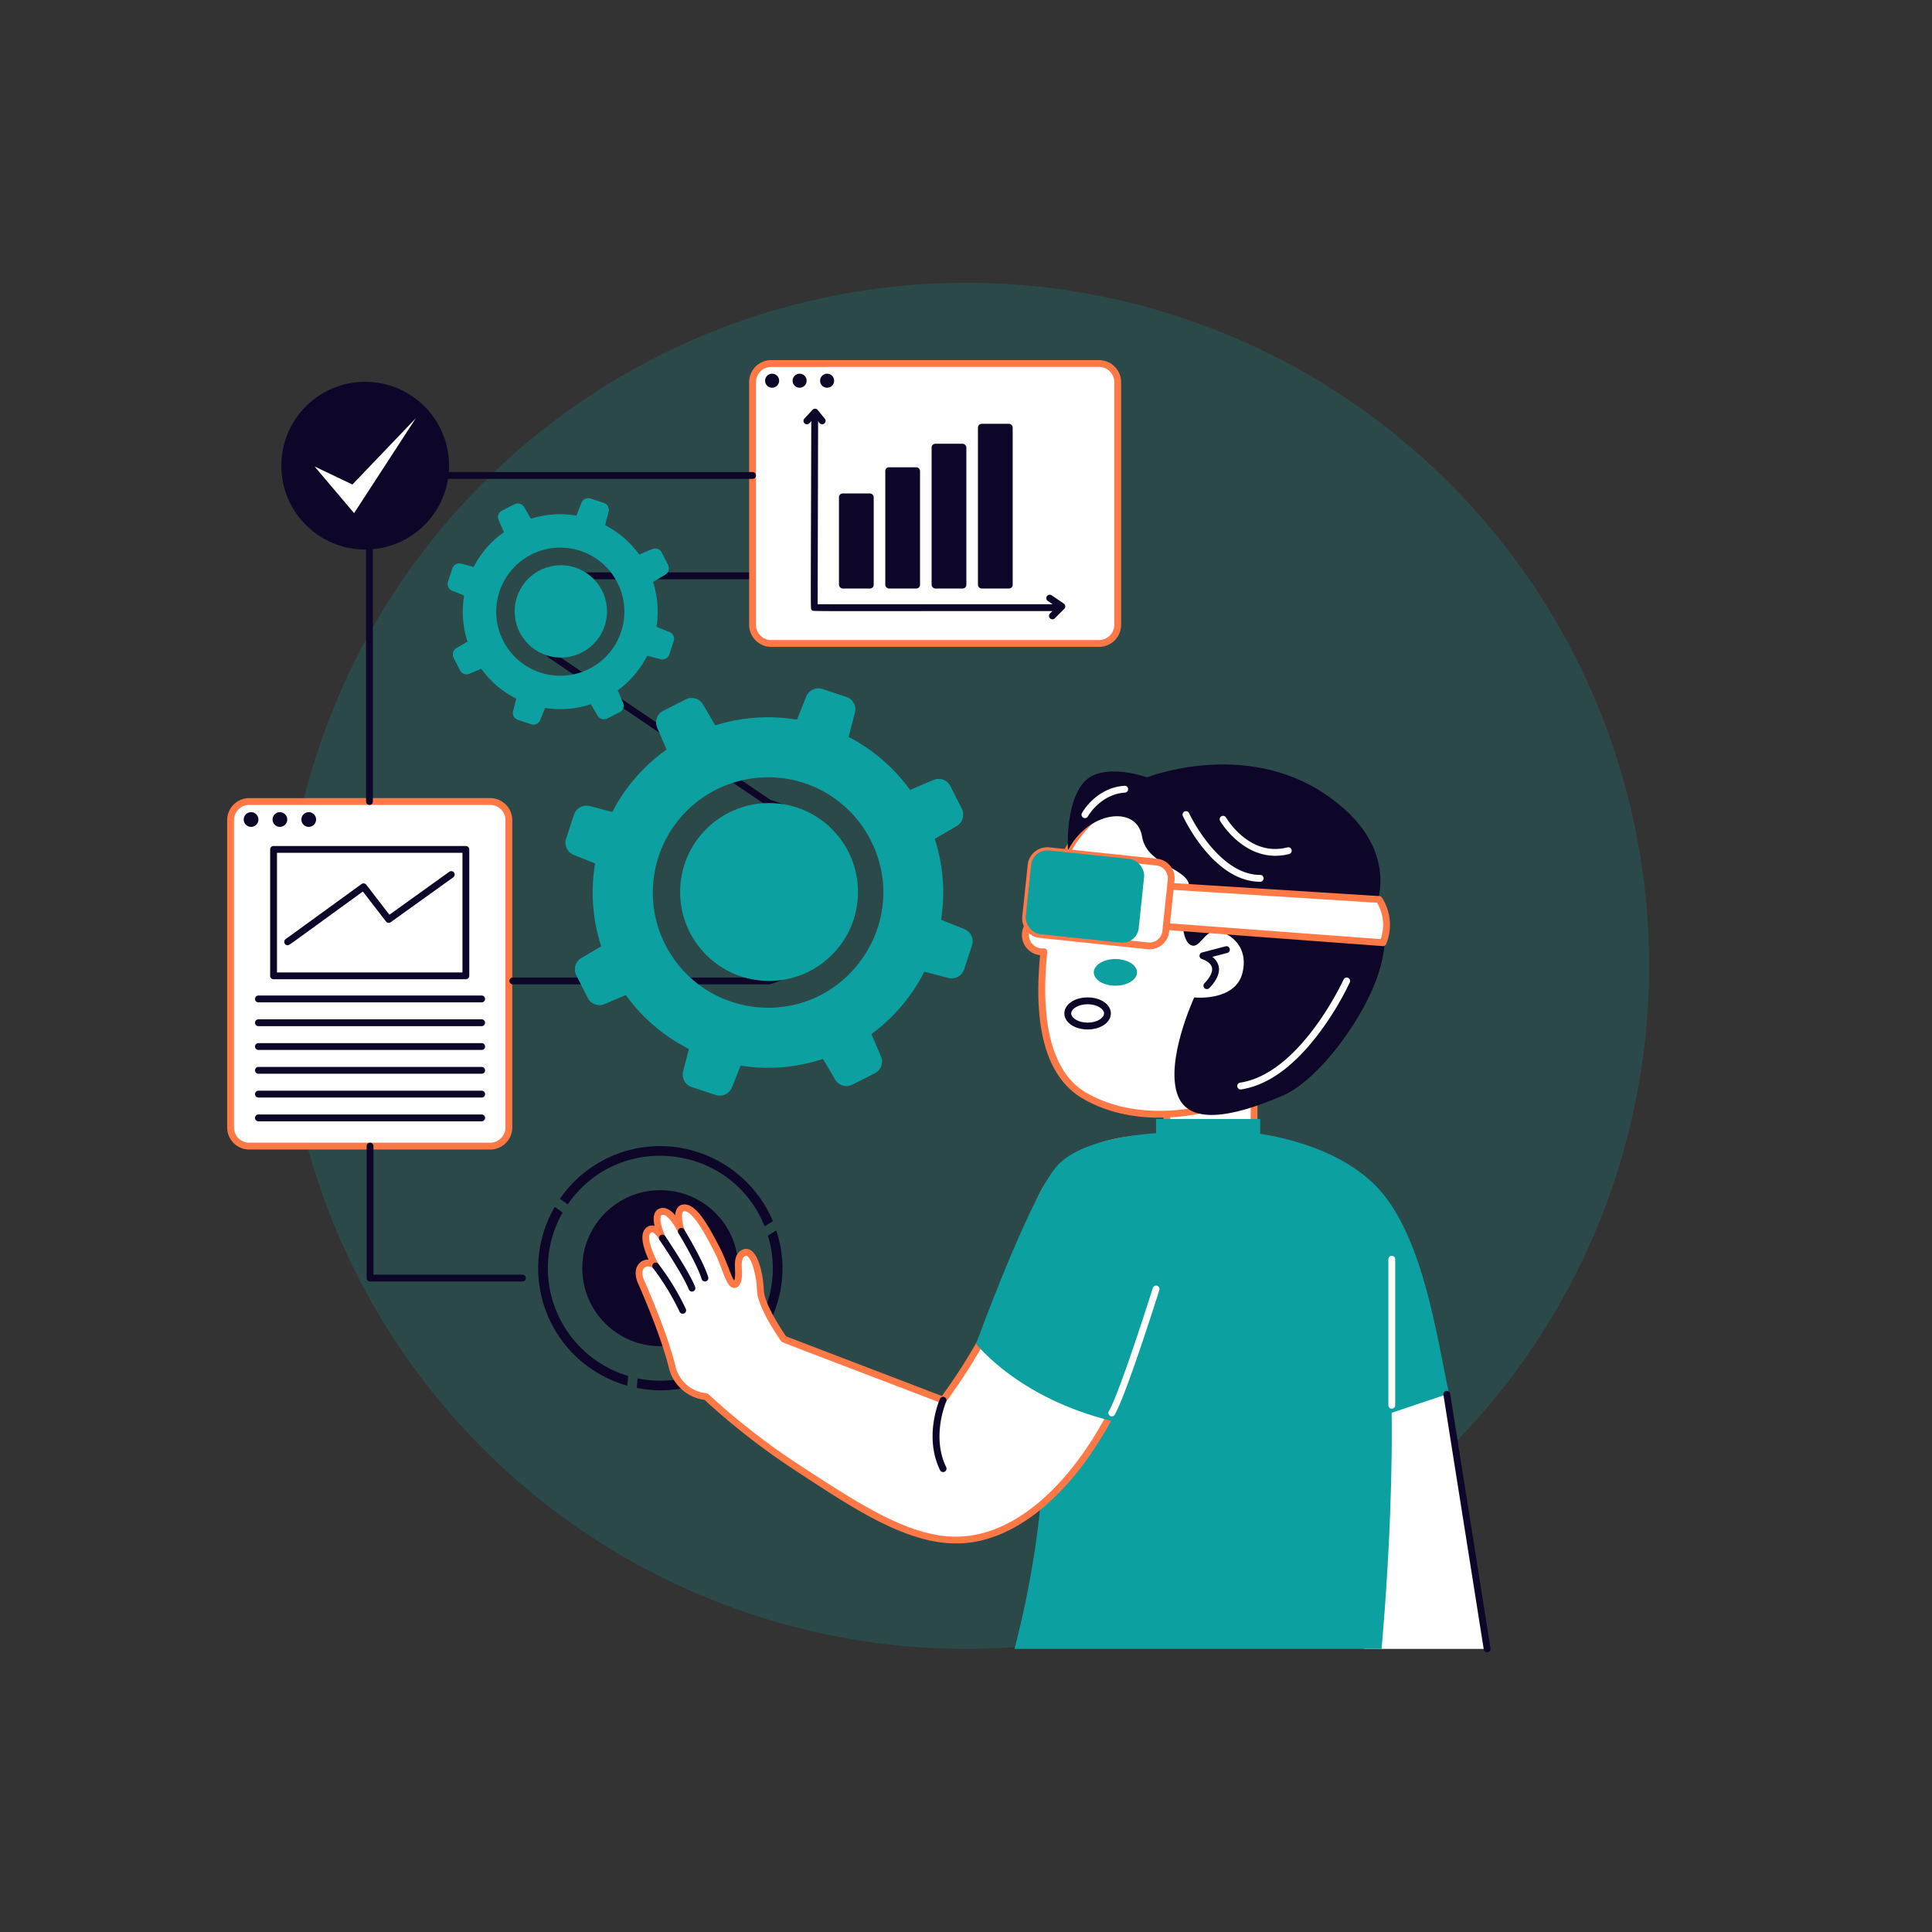 <?xml version="1.0" encoding="UTF-8" standalone="no"?><svg xmlns="http://www.w3.org/2000/svg" xmlns:xlink="http://www.w3.org/1999/xlink" fill="#000000" height="565.7" preserveAspectRatio="xMidYMid meet" version="1" viewBox="-19.2 -26.8 565.7 565.7" width="565.7" zoomAndPan="magnify"><rect x="-19.2" y="-26.8" width="565.7" height="565.7" fill="#333333" stroke="none"/><g><g id="change1_11" opacity="0.2"><circle cx="263.685" cy="256" fill="#0da0a0" r="200" transform="rotate(-45 263.685 256)"/></g><g><g id="change2_1"><circle cx="174.136" cy="344.53" fill="#0d0628" r="22.84"/></g><g id="change2_2"><path d="M204.687,332.266c-9.752-24.272-42.688-28.086-57.64-6.431l-2.292-1.624a35.611,35.611,0,0,1,29.38-15.426,35.973,35.973,0,0,1,32.984,21.991Z" fill="#0d0628"/></g><g id="change2_3"><path d="M164.472,378.936a35.694,35.694,0,0,1-21.231-52.348l2.3,1.633a32.936,32.936,0,0,0,19.2,47.872Z" fill="#0d0628"/></g><g id="change2_4"><path d="M167.238,379.6l.264-2.808c24.393,5.01,45.389-17.985,38.142-41.807l2.475-1.516C216.545,359.218,194.054,384.886,167.238,379.6Z" fill="#0d0628"/></g><g><g><g id="change3_13"><rect fill="#ffffff" height="100.896" rx="5.458" width="81.479" x="48.315" y="207.889"/></g><g id="change4_5"><path d="M124.336,309.785H53.773a6.465,6.465,0,0,1-6.458-6.458V213.348a6.465,6.465,0,0,1,6.458-6.458h70.563a6.465,6.465,0,0,1,6.458,6.458v89.979A6.465,6.465,0,0,1,124.336,309.785ZM53.773,208.89a4.463,4.463,0,0,0-4.458,4.458v89.979a4.463,4.463,0,0,0,4.458,4.458h70.563a4.463,4.463,0,0,0,4.458-4.458V213.348a4.463,4.463,0,0,0-4.458-4.458Z" fill="#ff7947"/></g></g><g id="change2_27"><circle cx="54.315" cy="213.16" fill="#0d0628" r="2.158"/></g><g id="change2_28"><circle cx="62.758" cy="213.16" fill="#0d0628" r="2.158"/></g><g id="change2_29"><circle cx="71.2" cy="213.16" fill="#0d0628" r="2.158"/></g><g id="change2_30"><path d="M65.029,249.98a1,1,0,0,1-.588-1.81l22.227-16.12a1,1,0,0,1,1.379.2l6.774,8.788,17.524-12.573a1,1,0,1,1,1.166,1.625L95.2,243.225a1,1,0,0,1-1.375-.2l-6.771-8.783C63.994,250.966,65.5,249.98,65.029,249.98Z" fill="#0d0628"/></g><g id="change2_31"><path d="M117.208,259.931H60.9a1,1,0,0,1-1-1V221.913a1,1,0,0,1,1-1h56.306a1,1,0,0,1,1,1v37.018A1,1,0,0,1,117.208,259.931Zm-55.306-2h54.306V222.913H61.9Z" fill="#0d0628"/></g><g id="change2_32"><path d="M121.833,266.7H56.473a1,1,0,0,1,0-2h65.36a1,1,0,0,1,0,2Z" fill="#0d0628"/></g><g id="change2_33"><path d="M121.833,273.663H56.473a1,1,0,0,1,0-2h65.36a1,1,0,0,1,0,2Z" fill="#0d0628"/></g><g id="change2_34"><path d="M121.833,280.629H56.473a1,1,0,0,1,0-2h65.36a1,1,0,0,1,0,2Z" fill="#0d0628"/></g><g id="change2_35"><path d="M121.833,287.6H56.473a1,1,0,0,1,0-2h65.36a1,1,0,0,1,0,2Z" fill="#0d0628"/></g><g id="change2_36"><path d="M121.833,294.561H56.473a1,1,0,0,1,0-2h65.36a1,1,0,1,1,0,2Z" fill="#0d0628"/></g><g id="change2_37"><path d="M121.833,301.526H56.473a1,1,0,0,1,0-2h65.36a1,1,0,1,1,0,2Z" fill="#0d0628"/></g></g><g id="change2_5"><path d="M130.963,261.423a1,1,0,1,1,0-2h74.878c12.63-3.713,21.029-15.811,19.553-28.2-1.219-10.24-9.125-19.047-19.673-21.915-.251-.068,4.034,2.8-64.457-43.674a1,1,0,0,1-.438-.827V141.8a1,1,0,0,1,1-1H250.957a1,1,0,0,1,0,2H142.826v21.476l63.582,43.145c11.245,3.127,19.664,12.577,20.972,23.564,1.6,13.4-7.484,26.463-21.119,30.4C206.045,261.445,209.454,261.423,130.963,261.423Z" fill="#0d0628"/></g><g fill="#0da0a0" id="change1_10"><path d="M205.763,285.851a51.315,51.315,0,1,1,48.655-35.313A51.281,51.281,0,0,1,205.763,285.851Zm-.139-85.05a33.735,33.735,0,0,0,.113,67.47c24.81,0,41.455-26.407,30.051-48.96A33.62,33.62,0,0,0,205.624,200.8Z"/><path d="M156.339,267.461a3.815,3.815,0,0,1-3.422-2.105l-3.335-6.594a3.839,3.839,0,0,1,1.482-5.036l11.284-6.619a3.832,3.832,0,0,1,5.353,1.563l4.078,8.063a3.837,3.837,0,0,1-1.9,5.248C156.443,267.753,157.4,267.461,156.339,267.461Z"/><path d="M244.26,220.082l-4.071-8.05a3.832,3.832,0,0,1,1.927-5.259c12.84-5.517,12.412-5.466,13.513-5.466a3.818,3.818,0,0,1,3.416,2.092l3.34,6.6a3.838,3.838,0,0,1-1.491,5.041l-11.274,6.615A3.829,3.829,0,0,1,244.26,220.082Z"/><path d="M156.339,267.461a3.815,3.815,0,0,1-3.422-2.105l-3.335-6.594a3.839,3.839,0,0,1,1.482-5.036l11.284-6.619a3.832,3.832,0,0,1,5.353,1.563l4.078,8.063a3.837,3.837,0,0,1-1.9,5.248C156.443,267.753,157.4,267.461,156.339,267.461Z"/><path d="M244.26,220.082l-4.071-8.05a3.832,3.832,0,0,1,1.927-5.259c12.84-5.517,12.412-5.466,13.513-5.466a3.818,3.818,0,0,1,3.416,2.092l3.34,6.6a3.838,3.838,0,0,1-1.491,5.041l-11.274,6.615A3.829,3.829,0,0,1,244.26,220.082Z"/><path d="M181.9,200.59a3.828,3.828,0,0,1-3.526-2.33l-5.161-12.01a3.845,3.845,0,0,1,1.8-4.937l6.588-3.331a3.836,3.836,0,0,1,5.035,1.48l6.621,11.285a3.833,3.833,0,0,1-1.576,5.36C183.087,200.452,183.129,200.59,181.9,200.59Z"/><path d="M228.635,291.2a3.844,3.844,0,0,1-3.31-1.9l-6.616-11.278a3.839,3.839,0,0,1,1.576-5.361c8.574-4.335,8.555-4.483,9.777-4.483a3.834,3.834,0,0,1,3.526,2.325l5.162,12.018a3.837,3.837,0,0,1-1.807,4.939C229.975,290.981,229.858,291.2,228.635,291.2Z"/><path d="M162.349,228.638c-1.047,0-.532.079-13.57-5.122a3.84,3.84,0,0,1-2.222-4.754l2.305-7.021a3.835,3.835,0,0,1,4.567-2.526l12.7,3.31a3.833,3.833,0,0,1,2.679,4.895L165.994,226A3.834,3.834,0,0,1,162.349,228.638Z"/><path d="M259.464,259.664c-.7,0-.156.088-13.628-3.423a3.84,3.84,0,0,1-2.666-4.928l2.807-8.548a3.819,3.819,0,0,1,3.64-2.638c1.048,0,.532-.079,13.571,5.123A3.843,3.843,0,0,1,265.412,250l-2.308,7.029A3.815,3.815,0,0,1,259.464,259.664Z"/><path d="M224.133,197.4c-.829,0-.284.108-9.766-3.007a3.839,3.839,0,0,1-2.374-5.039l4.858-12.174a3.8,3.8,0,0,1,3.559-2.412c.89,0,.82.069,8.217,2.5a3.836,3.836,0,0,1,2.509,4.62l-3.294,12.647A3.839,3.839,0,0,1,224.133,197.4Z"/><path d="M191.556,294c-.838,0-.668-.019-8.215-2.5a3.836,3.836,0,0,1-2.511-4.621l3.3-12.647a3.83,3.83,0,0,1,4.919-2.67l8.557,2.81a3.831,3.831,0,0,1,2.356,5.076l-4.842,12.135A3.811,3.811,0,0,1,191.556,294Z"/></g><g fill="#0da0a0" id="change1_1"><path d="M144.9,180.838A28.534,28.534,0,1,1,171.952,161.2,28.515,28.515,0,0,1,144.9,180.838Zm-.078-47.292a18.759,18.759,0,1,0,16.773,10.292A18.715,18.715,0,0,0,144.82,133.546Z"/><path d="M117.416,170.612a2.121,2.121,0,0,1-1.9-1.171l-1.854-3.666a2.134,2.134,0,0,1,.823-2.8l6.275-3.681a2.132,2.132,0,0,1,2.977.87L126,164.647a2.133,2.133,0,0,1-1.055,2.918C117.473,170.774,118,170.612,117.416,170.612Z"/><path d="M168.207,145.438a2.123,2.123,0,0,1-1.9-1.171l-2.264-4.476a2.131,2.131,0,0,1,1.072-2.924c7.14-3.068,6.9-3.04,7.514-3.04a2.123,2.123,0,0,1,1.9,1.163l1.858,3.673a2.135,2.135,0,0,1-.829,2.8C168.842,145.4,168.992,145.438,168.207,145.438Z"/><path d="M117.416,170.612a2.121,2.121,0,0,1-1.9-1.171l-1.854-3.666a2.134,2.134,0,0,1,.823-2.8l6.275-3.681a2.132,2.132,0,0,1,2.977.87L126,164.647a2.133,2.133,0,0,1-1.055,2.918C117.473,170.774,118,170.612,117.416,170.612Z"/><path d="M168.207,145.438a2.123,2.123,0,0,1-1.9-1.171l-2.264-4.476a2.131,2.131,0,0,1,1.072-2.924c7.14-3.068,6.9-3.04,7.514-3.04a2.123,2.123,0,0,1,1.9,1.163l1.858,3.673a2.135,2.135,0,0,1-.829,2.8C168.842,145.4,168.992,145.438,168.207,145.438Z"/><path d="M131.631,133.429a2.13,2.13,0,0,1-1.961-1.3l-2.87-6.678a2.139,2.139,0,0,1,1-2.745l3.664-1.852a2.133,2.133,0,0,1,2.8.822l3.681,6.275a2.132,2.132,0,0,1-.876,2.981C132.291,133.351,132.312,133.429,131.631,133.429Z"/><path d="M157.616,183.81a2.137,2.137,0,0,1-1.841-1.056l-3.679-6.271a2.135,2.135,0,0,1,.877-2.981c4.767-2.41,4.757-2.493,5.436-2.493a2.133,2.133,0,0,1,1.961,1.293l2.87,6.683a2.133,2.133,0,0,1-1,2.746C158.361,183.691,158.3,183.81,157.616,183.81Z"/><path d="M120.758,149.024c-.583,0-.294.046-7.546-2.848a2.134,2.134,0,0,1-1.235-2.643l1.281-3.9a2.133,2.133,0,0,1,2.54-1.4l7.062,1.84a2.132,2.132,0,0,1,1.49,2.722l-1.566,4.77A2.132,2.132,0,0,1,120.758,149.024Z"/><path d="M174.758,166.277c-.408,0-.117.041-7.578-1.9a2.134,2.134,0,0,1-1.482-2.74l1.561-4.753a2.125,2.125,0,0,1,2.024-1.467c.582,0,.323-.033,7.546,2.849a2.136,2.136,0,0,1,1.237,2.64l-1.284,3.908A2.121,2.121,0,0,1,174.758,166.277Z"/><path d="M155.112,131.653c-.46,0-.159.06-5.43-1.672a2.134,2.134,0,0,1-1.32-2.8l2.7-6.769a2.115,2.115,0,0,1,1.979-1.342c.5,0,.456.038,4.569,1.388a2.134,2.134,0,0,1,1.4,2.569l-1.832,7.032A2.134,2.134,0,0,1,155.112,131.653Z"/><path d="M137,185.369c-.444,0-.372-.01-4.568-1.388a2.132,2.132,0,0,1-1.4-2.569l1.832-7.033A2.131,2.131,0,0,1,135.6,172.9l4.758,1.562a2.131,2.131,0,0,1,1.31,2.823l-2.692,6.747A2.12,2.12,0,0,1,137,185.369Z"/></g><g id="change1_2"><circle cx="145.02" cy="152.219" fill="#0da0a0" r="13.514"/></g><g id="change1_3"><circle cx="205.984" cy="234.383" fill="#0da0a0" r="26.04"/></g><g><g><g id="change3_15"><rect fill="#ffffff" height="81.964" rx="5.458" width="106.911" x="201.154" y="79.646"/></g><g id="change4_7"><path d="M302.606,162.61H206.612a6.465,6.465,0,0,1-6.458-6.458V85.1a6.465,6.465,0,0,1,6.458-6.458h95.994a6.465,6.465,0,0,1,6.458,6.458v71.048A6.465,6.465,0,0,1,302.606,162.61ZM206.612,80.646a4.463,4.463,0,0,0-4.458,4.458v71.048a4.463,4.463,0,0,0,4.458,4.458h95.994a4.463,4.463,0,0,0,4.458-4.458V85.1a4.463,4.463,0,0,0-4.458-4.458Z" fill="#ff7947"/></g></g><g id="change2_17"><circle cx="206.877" cy="84.674" fill="#0d0628" r="2.059"/></g><g id="change2_18"><circle cx="214.931" cy="84.674" fill="#0d0628" r="2.059"/></g><g id="change2_19"><circle cx="222.985" cy="84.674" fill="#0d0628" r="2.059"/></g><g id="change2_20"><rect fill="#0d0628" height="27.833" rx="1.08" width="10.173" x="226.455" y="117.688"/></g><g id="change2_21"><rect fill="#0d0628" height="35.5" rx="1.08" width="10.173" x="240.018" y="110.022"/></g><g id="change2_22"><rect fill="#0d0628" height="42.386" rx="1.08" width="10.173" x="253.582" y="103.136"/></g><g id="change2_23"><rect fill="#0d0628" height="48.226" rx="1.08" width="10.173" x="267.145" y="97.296"/></g><g id="change2_24"><path d="M290.978,152.12c-76.817,0-72.021.162-72.476-.294-.434-.436-.3,3.3-.149-57.176a1,1,0,0,1,2,0l-.14,55.465h70.765a1,1,0,0,1,0,2Z" fill="#0d0628"/></g><g id="change2_25"><path d="M221.537,97.433a1,1,0,0,1-.776-.368L219.4,95.394l-1.591,1.718a1,1,0,1,1-1.468-1.358l2.374-2.564a1,1,0,0,1,1.509.048l2.089,2.563A1,1,0,0,1,221.537,97.433Z" fill="#0d0628"/></g><g id="change2_26"><path d="M288.948,154.533a1,1,0,0,1-.707-1.707l1.922-1.922-2.56-1.741a1,1,0,1,1,1.125-1.654l3.559,2.421a1,1,0,0,1,.145,1.534l-2.777,2.776A.993.993,0,0,1,288.948,154.533Z" fill="#0d0628"/></g></g><g id="change2_6"><path d="M88.979,208.89a1,1,0,0,1-1-1V112.416a1,1,0,0,1,1-1H201.154a1,1,0,0,1,0,2H89.979V207.89A1,1,0,0,1,88.979,208.89Z" fill="#0d0628"/></g><g id="change2_7"><circle cx="87.732" cy="109.553" fill="#0d0628" r="24.556"/></g><g id="change3_3"><path d="M72.912,109.792,84.48,123.448l18.073-27.79q-9.283,9.7-18.565,19.409Z" fill="#ffffff"/></g><g><g id="change3_2"><path d="M322.488 277.456H347.991V321.439H322.488z" fill="#ffffff"/></g><g id="change4_2"><path d="M347.991,322.439h-25.5a1,1,0,0,1-1-1V277.456a1,1,0,0,1,1-1h25.5a1,1,0,0,1,1,1v43.983A1,1,0,0,1,347.991,322.439Zm-24.5-2h23.5V278.456h-23.5Z" fill="#ff7947"/></g></g><g id="change3_4"><path d="M344.073,306.479s36.447-.792,48.824,31.667S416.244,456,416.244,456H380.158Z" fill="#ffffff"/></g><g id="change1_4"><path d="M277.869,456c20.668-80.429-4.249-112.893,16.315-135.582,8.4-9.267,20.165-11.607,27.566-13.08,4.89-.972,30.606-5.483,48.233,10.092,5.533,4.89,12.135,11.77,15.339,29.948,6.751,38.3,0,108.622,0,108.622Z" fill="#0da0a0"/></g><g><g id="change3_11"><path d="M325.175,306.754c-10.083-.84-23.73-.214-33.2,8.48-6.872,6.3-8.286,13.857-11.814,24.05a168.288,168.288,0,0,1-23.207,43.881L210.313,365.31c.1,0-6.719-9.316-6.865-14.255-.14-4.782-1.969-12.518-4.922-10.971s-.422,6.751-2.11,8.861-3.094-4.923-5.673-9.845-6.282-12.236-9.517-12.236-.921,6.891-.921,6.891-3.157-6.751-5.97-5.766.422,7.735.422,7.735-2.391-4.36-4.36-1.969,2.391,10.127,2.391,10.127c-2.391-2.11-6.47-.282-4.22,4.782s6.892,16.174,9,24.612a11.319,11.319,0,0,0,9.948,8.848A204.819,204.819,0,0,0,214.334,403c19.051,12.434,33.566,21.907,48.1,21.1,22.024-1.228,42.084-25.956,52.742-58.649A114.25,114.25,0,0,0,325.175,306.754Z" fill="#ffffff"/></g><g id="change4_3"><path d="M213.79,403.835a206.193,206.193,0,0,1-26.708-20.753,12.391,12.391,0,0,1-10.482-9.563c-2.353-9.412-7.865-22.017-8.945-24.449-1.955-4.4.344-7.139,3.062-7.054-1.259-2.735-2.726-6.912-1.092-8.9a2.563,2.563,0,0,1,2.823-.966c-.465-2.077-.459-4.4,1.557-5.108,1.664-.582,3.247.534,4.51,2,.118-2.236,1.262-3.18,2.712-3.18,3.443,0,6.62,5.539,10.119,12.232,2.163,4.138,3.417,8.606,4.4,10.02,1.029-2.04-1.153-7.1,2.314-8.917a2.49,2.49,0,0,1,2.491.041c2.63,1.539,3.785,8.046,3.9,11.786.1,3.564,4.576,10.692,6.508,13.459l45.632,17.472a167.114,167.114,0,0,0,24.33-48.143c2.527-7.792,4.523-13.948,10.376-19.317,7.669-7.036,19.1-9.98,33.965-8.738a1,1,0,0,1,.913.9,115.276,115.276,0,0,1-10.064,59.149c-11.369,34.831-32.412,58.1-53.618,59.281C246.827,425.971,230.294,414.606,213.79,403.835Zm-44.183-59.506c-.883.649-.93,2.117-.125,3.929,1.093,2.458,6.665,15.2,9.058,24.776a10.258,10.258,0,0,0,9.033,8.092,1,1,0,0,1,.622.263,204.271,204.271,0,0,0,26.685,20.769c18.6,12.141,33.3,21.727,47.5,20.937,20.389-1.137,40.739-23.888,51.846-57.961a110.909,110.909,0,0,0,7.409-21.424,113.816,113.816,0,0,0,2.621-36.025c-13.878-1.01-24.51,1.772-31.609,8.286-6.669,6.117-8.092,13.657-11.545,23.64a170.884,170.884,0,0,1-23.342,44.14,1,1,0,0,1-1.167.348c-49.9-19.1-46.823-17.828-47.094-18.21-.282-.4-6.9-9.778-7.049-14.805-.13-4.4-1.542-9.32-2.906-10.118a.486.486,0,0,0-.553,0c-2.184,1.143.189,6.121-1.793,8.6a1.712,1.712,0,0,1-1.637.742c-2.284-.353-3.134-5.844-5.7-10.749-1.429-2.73-5.848-11.7-8.63-11.7-.293,0-.386.1-.451.186-.619.861-.082,3.724.477,5.388a1,1,0,0,1-1.854.742c-1.166-2.487-3.456-5.689-4.733-5.246a.546.546,0,0,0-.351.349c-.491,1.181.49,4.226,1.344,6.011a1,1,0,0,1-1.778.914c-.481-.87-1.492-2.106-2.142-2.166-.071-.009-.261-.026-.57.35-1.046,1.27.867,6.121,2.49,9a1,1,0,0,1-1.533,1.241A2.06,2.06,0,0,0,169.607,344.329Z" fill="#ff7947"/></g></g><g id="change1_5"><path d="M319.305 300.844H349.79V311.067H319.305z" fill="#0da0a0"/></g><g id="change1_6"><path d="M322.488,304.853s-24.386.316-32.508,10.126S266.6,366.666,266.6,366.666s13.22,17.159,43.037,23.347L333.1,350.351l-2.618-41.566Z" fill="#0da0a0"/></g><g id="change1_7"><path d="M347.258,304.853s24.261,2.161,37.341,16.587,17.088,44.2,20.464,59.8l-26.16,8.775-14.135-50.562Z" fill="#0da0a0"/></g><g id="change2_8"><path d="M416.243,457a1,1,0,0,1-.986-.844L403.442,381.59a1,1,0,0,1,1.975-.313l11.814,74.567A1,1,0,0,1,416.243,457Z" fill="#0d0628"/></g><g id="change2_9"><path d="M133.765,348.433H89.153a1,1,0,0,1-1-1V308.785a1,1,0,0,1,2,0v37.648h43.612a1,1,0,0,1,0,2Z" fill="#0d0628"/></g><g><g id="change3_12"><path d="M372.734,254.432c1.583-7.861,2.39-13.607,2.39-13.607s-31.164-47.835-64.68-34.044a34.791,34.791,0,0,0-20.315,24.229c-.8,3.326-1.632,7.212-2.352,11.4a4.922,4.922,0,1,0-1.321,9.461c-1.749,16.621-.405,34.909,11.81,42.086,12.114,7.117,27.828,6.634,41.274,2.4A42.225,42.225,0,0,0,357.6,287.43c5.014-3.7,8.591-7.881,9.885-12.007v0A42.224,42.224,0,0,0,372.734,254.432Z" fill="#ffffff"/></g><g id="change4_4"><path d="M297.76,294.821c-10.343-6.077-14.517-20.187-12.409-41.95a5.923,5.923,0,1,1,1.632-11.724c.608-3.4,1.338-6.883,2.173-10.37a35.834,35.834,0,0,1,20.907-24.921c14.075-5.791,29.959-1.636,45.939,12.015a119.144,119.144,0,0,1,19.96,22.408,1,1,0,0,1,.152.685c-.008.057-.821,5.814-2.379,13.563a43.394,43.394,0,0,1-5.325,21.291c-1.348,4.19-4.877,8.481-10.216,12.417a43.367,43.367,0,0,1-18.437,9.1C325.985,301.676,310.08,302.058,297.76,294.821Zm-11.3-43.948a1,1,0,0,1,.994,1.105c-1.557,14.807-.858,33.961,11.323,41.119,10.6,6.228,25.351,7.068,40.466,2.307a41.573,41.573,0,0,0,17.718-8.739c5.086-3.752,8.38-7.729,9.575-11.541h0a1.054,1.054,0,0,1,.08-.186h0a41.4,41.4,0,0,0,5.122-20.493c0-.4,1.2-5.619,2.345-13.383-2.757-4.059-32.29-46.095-63.254-33.356A33.827,33.827,0,0,0,291.1,231.243c-2.673,11.148-1.961,11.552-2.838,12.042-.721.4-.938-.23-2.322-.23a3.923,3.923,0,0,0,0,7.845C286.143,250.9,286.435,250.873,286.456,250.873Zm81.031,24.548h0Z" fill="#ff7947"/></g></g><g id="change2_10"><path d="M293.506,222.187s-.883-13.113,4.391-19.653,18.776-1.733,18.776-1.733,28.27-11.136,52.109,4.9,14.346,34.429,14.346,34.429,5.631,2.279,1.866,16.2-17.9,33.076-28.589,37.67-26.856,10.033-30.727,0,4.8-28.739,4.8-28.739,12,1.266,14.113-7.173-4.782-12.376-8.017-12.236-4.641,5.415-7.172,4.044-3.235-8.558-.7-15.513-12.025-6.955-13.5-16.238S299.453,210.617,293.506,222.187Z" fill="#0d0628"/></g><g><g id="change3_14"><path d="M385.741,249.231l-65.562-4.9a10.564,10.564,0,0,1,.881-11.781l63.533,4.015A13.692,13.692,0,0,1,385.741,249.231Z" fill="#ffffff"/></g><g id="change4_6"><path d="M385.741,250.231c-.1,0,2.5.189-65.637-4.9a1,1,0,0,1-.795-.5,11.567,11.567,0,0,1,.963-12.891.977.977,0,0,1,.851-.381l63.533,4.014a1,1,0,0,1,.782.463,14.693,14.693,0,0,1,1.228,13.584A1,1,0,0,1,385.741,250.231ZM320.8,243.374l64.27,4.8a12.67,12.67,0,0,0-1.064-10.649l-62.469-3.948A9.544,9.544,0,0,0,320.8,243.374Z" fill="#ff7947"/></g></g><g><g id="change3_1"><rect fill="#ffffff" height="24.653" rx="4.775" transform="rotate(6.009 302.412 236.208)" width="41.236" x="281.809" y="223.9"/></g><g id="change4_1"><path d="M317.4,251.171c-.448,0,2.386.283-32.128-3.349a5.771,5.771,0,0,1-5.137-6.348l1.581-15.02a5.771,5.771,0,0,1,6.346-5.139l31.513,3.317a5.77,5.77,0,0,1,5.138,6.347L323.135,246A5.773,5.773,0,0,1,317.4,251.171ZM317,249.149a3.771,3.771,0,0,0,4.149-3.358l1.582-15.021a3.773,3.773,0,0,0-3.359-4.149L287.856,223.3a3.773,3.773,0,0,0-4.149,3.359l-1.581,15.02a3.774,3.774,0,0,0,3.358,4.15Z" fill="#ff7947"/></g></g><g id="change1_8"><rect fill="#0da0a0" height="24.653" rx="4.775" transform="rotate(6.009 298.449 235.69)" width="33.269" x="281.84" y="223.383"/></g><g id="change3_5"><path d="M306.335,387.919a1,1,0,0,1-.865-1.5c3.328-5.769,12.786-35.783,12.881-36.086a1,1,0,0,1,1.908.6c-.392,1.244-9.619,30.529-13.057,36.486A1,1,0,0,1,306.335,387.919Z" fill="#ffffff"/></g><g id="change3_6"><path d="M388.322,385.669a1,1,0,0,1-1-1V341.913a1,1,0,0,1,2,0v42.756A1,1,0,0,1,388.322,385.669Z" fill="#ffffff"/></g><g id="change3_7"><path d="M298.475,212.746a1,1,0,0,1-.874-1.482c.168-.305,4.211-7.464,12.469-7.978a.989.989,0,0,1,1.061.936,1,1,0,0,1-.936,1.06c-7.142.445-10.808,6.885-10.844,6.95A1,1,0,0,1,298.475,212.746Z" fill="#ffffff"/></g><g id="change3_8"><path d="M349.789,231.381c-13.568,0-22.261-18.429-22.624-19.214a1,1,0,1,1,1.814-.84c.084.18,8.52,18.054,20.81,18.054a1,1,0,0,1,0,2Z" fill="#ffffff"/></g><g id="change3_9"><path d="M354.215,223.781c-10.155,0-16.085-10.086-16.152-10.2a1,1,0,0,1,1.734-1,22.891,22.891,0,0,0,4.852,5.525c4.068,3.323,8.484,4.4,13.124,3.21a1,1,0,0,1,.5,1.938A16.253,16.253,0,0,1,354.215,223.781Z" fill="#ffffff"/></g><g id="change3_10"><path d="M343.085,291.347a1,1,0,0,1,.838-1.139c17.64-2.688,30.166-29.923,30.29-30.2a1,1,0,0,1,1.822.824,87.2,87.2,0,0,1-8.736,14.52c-7.413,9.964-15.177,15.626-23.075,16.83A1,1,0,0,1,343.085,291.347Z" fill="#ffffff"/></g><g id="change1_9"><ellipse cx="307.391" cy="257.913" fill="#0da0a0" rx="6.329" ry="3.903"/></g><g id="change2_11"><path d="M180.7,357.869a1,1,0,0,1-.906-.574,71.924,71.924,0,0,0-7.79-12.788,1,1,0,0,1,1.561-1.25,72.46,72.46,0,0,1,8.039,13.186A1,1,0,0,1,180.7,357.869Z" fill="#0d0628"/></g><g id="change2_12"><path d="M183.413,351.375a1,1,0,0,1-.931-.632c-1.766-4.461-8.484-14.356-8.552-14.456a1,1,0,1,1,1.653-1.125c.282.413,6.911,10.179,8.759,14.845A1,1,0,0,1,183.413,351.375Z" fill="#0d0628"/></g><g id="change2_13"><path d="M187.209,348.433a1,1,0,0,1-.956-.708c-1.354-4.433-6.749-13.362-6.8-13.452a1,1,0,1,1,1.71-1.037c.227.375,5.58,9.234,7.006,13.905A1,1,0,0,1,187.209,348.433Z" fill="#0d0628"/></g><g id="change2_14"><path d="M256.95,404.233a1,1,0,0,1-.9-.561c-4.81-9.869-.213-20.466-.015-20.912a1,1,0,0,1,1.828.809c-.044.1-4.41,10.209-.015,19.226A1,1,0,0,1,256.95,404.233Z" fill="#0d0628"/></g><g id="change2_15"><path d="M299.261,274.63c-3.82,0-6.811-2.062-6.811-4.692s2.991-4.692,6.811-4.692,6.809,2.061,6.809,4.692S303.079,274.63,299.261,274.63Zm0-7.384c-2.835,0-4.811,1.418-4.811,2.692s1.976,2.692,4.811,2.692,4.809-1.419,4.809-2.692S302.1,267.246,299.261,267.246Z" fill="#0d0628"/></g><g id="change2_16"><path d="M334.184,262.815a1,1,0,0,1-.725-1.689c1.762-1.85,2.519-3.47,2.188-4.687-.459-1.7-2.874-2.41-2.9-2.417a1,1,0,0,1,.022-1.929l6.847-1.793a1,1,0,1,1,.506,1.934l-4.345,1.138a4.851,4.851,0,0,1,1.8,2.532c.537,1.958-.36,4.179-2.666,6.6A1,1,0,0,1,334.184,262.815Z" fill="#0d0628"/></g></g></g></svg>